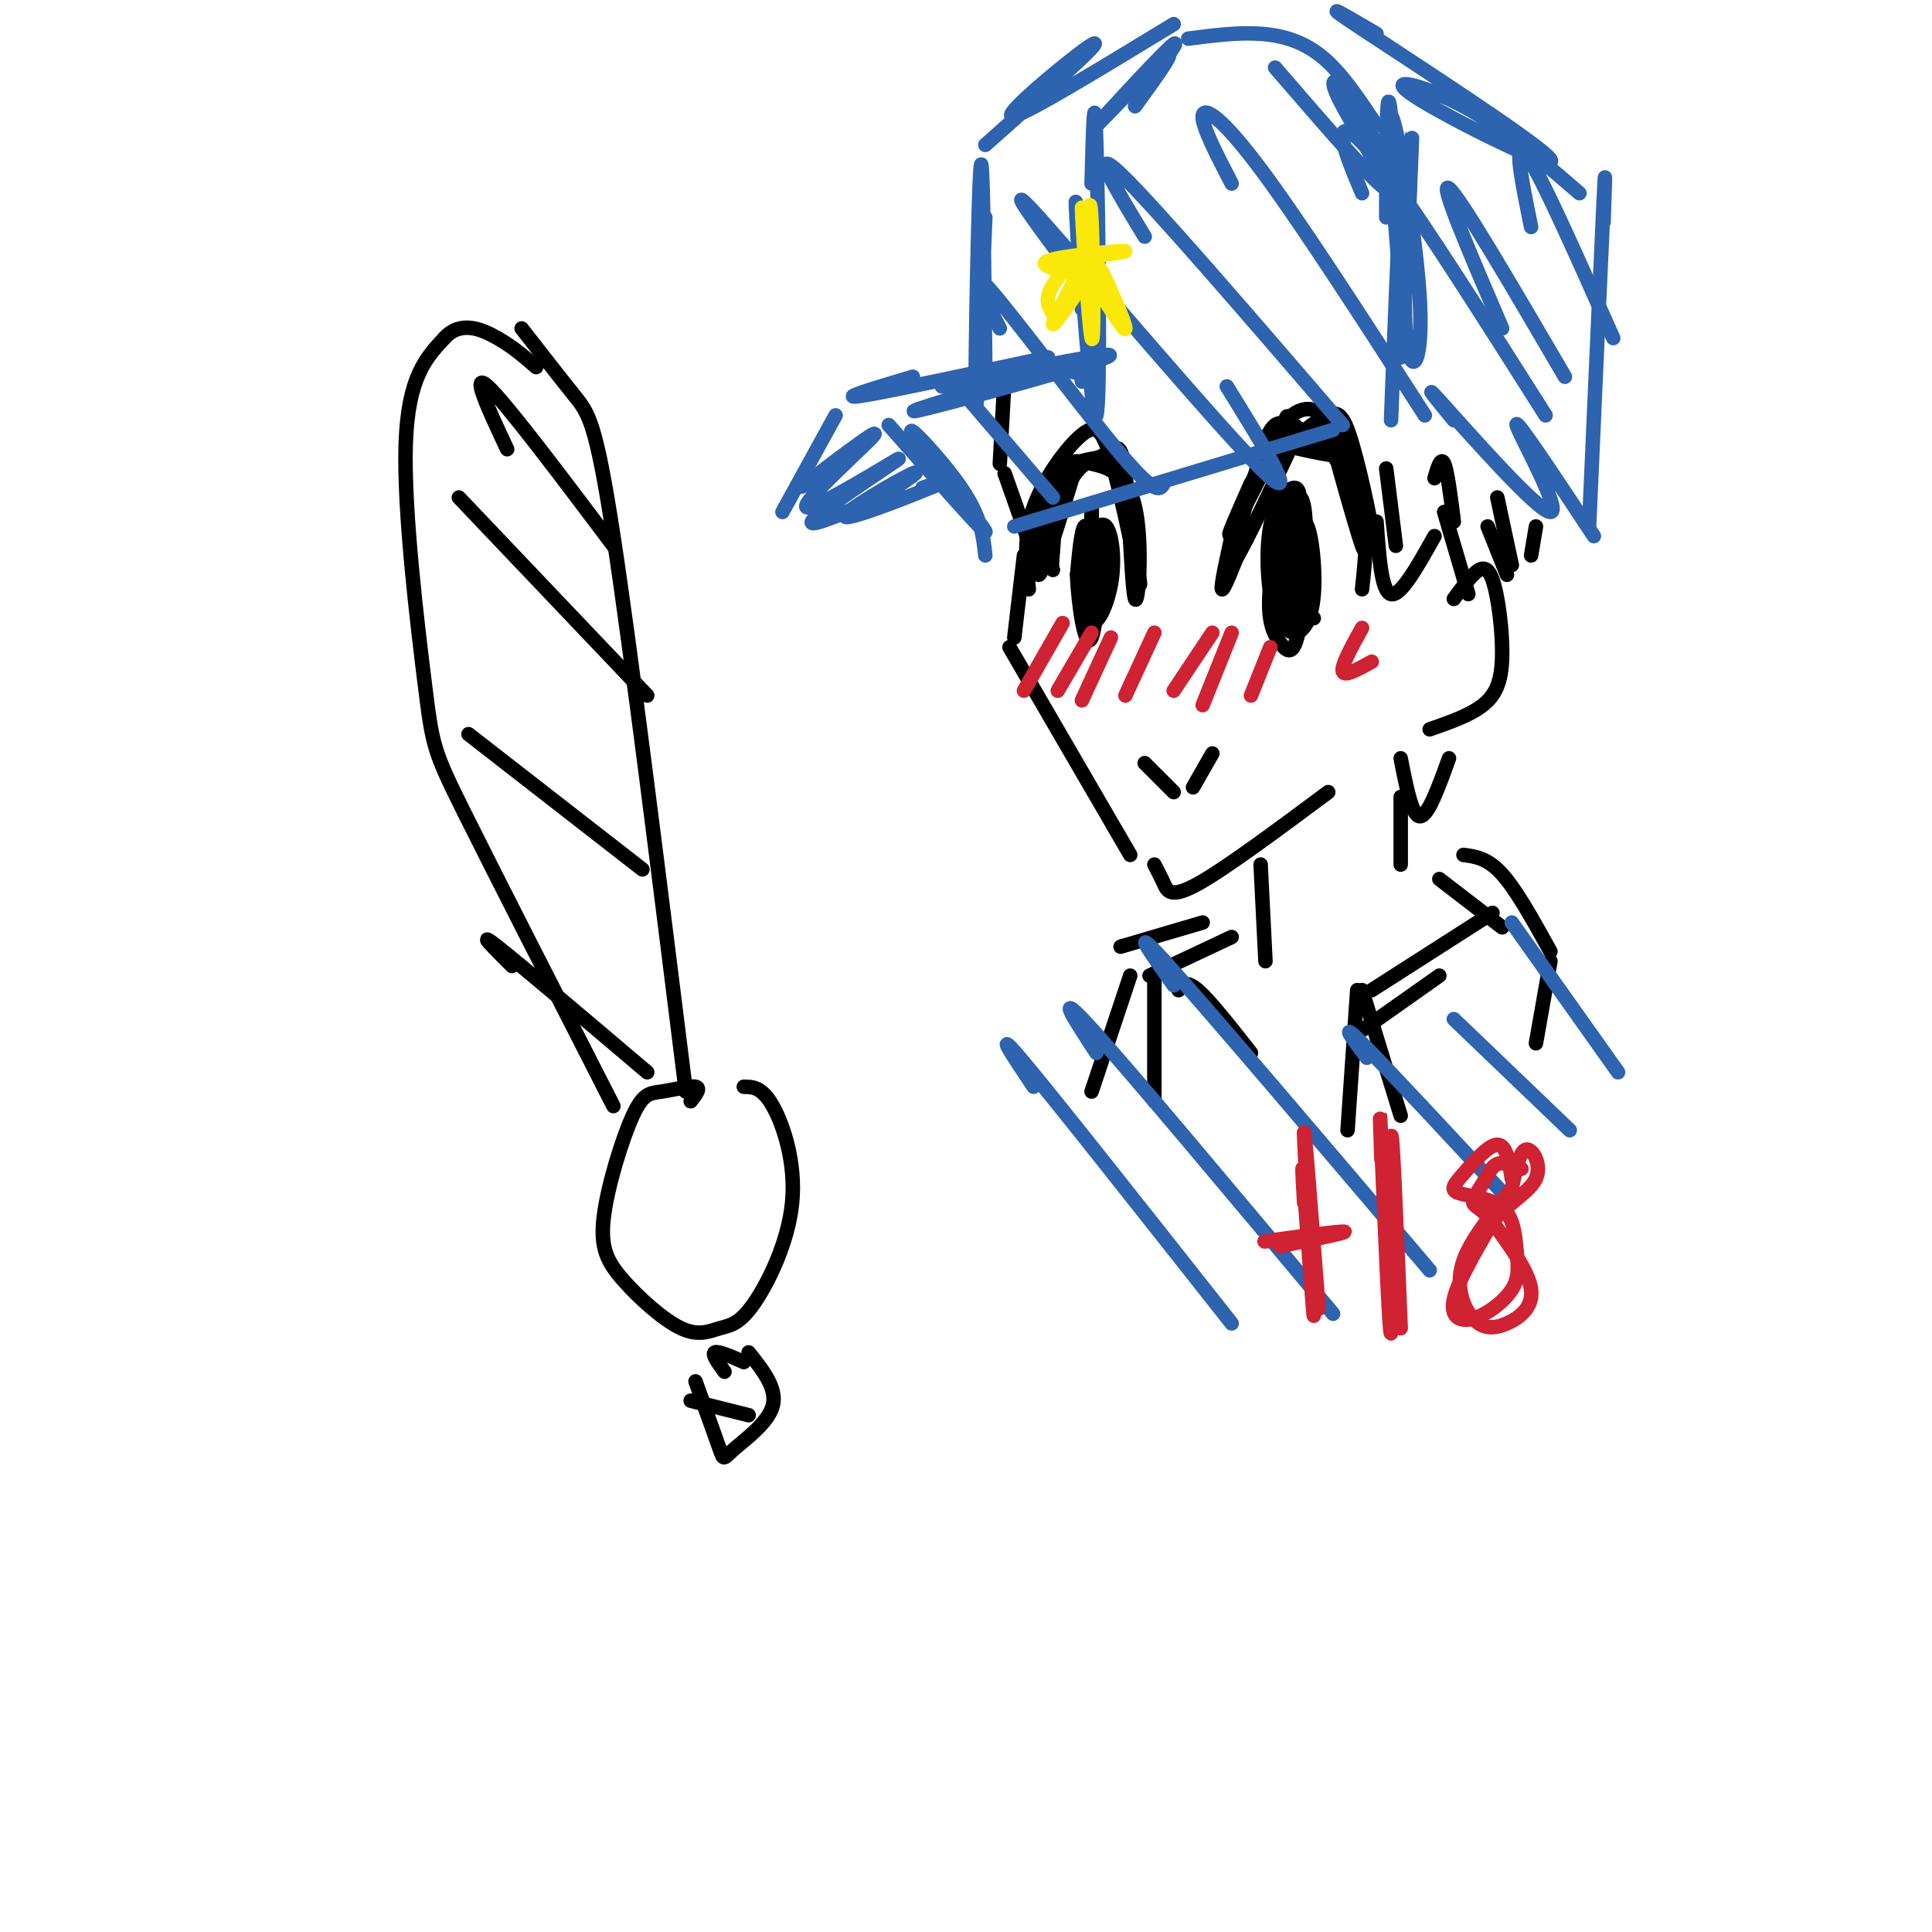 <svg viewBox='0 0 400 400' version='1.1' xmlns='http://www.w3.org/2000/svg' xmlns:xlink='http://www.w3.org/1999/xlink'><g fill='none' stroke='rgb(0,0,0)' stroke-width='3' stroke-linecap='round' stroke-linejoin='round'><path d='M208,78c0.000,0.000 -1.000,18.000 -1,18'/><path d='M208,98c0.000,0.000 6.000,17.000 6,17'/><path d='M212,115c0.000,0.000 -2.000,17.000 -2,17'/><path d='M209,134c0.000,0.000 25.000,43.000 25,43'/><path d='M239,179c0.667,1.267 1.333,2.533 2,4c0.667,1.467 1.333,3.133 7,0c5.667,-3.133 16.333,-11.067 27,-19'/><path d='M213,122c-0.565,-5.494 -1.131,-10.988 1,-17c2.131,-6.012 6.958,-12.542 10,-15c3.042,-2.458 4.298,-0.845 6,5c1.702,5.845 3.851,15.923 6,26'/><path d='M236,121c0.275,-0.120 -2.037,-13.419 -4,-20c-1.963,-6.581 -3.578,-6.444 -6,-6c-2.422,0.444 -5.652,1.197 -8,7c-2.348,5.803 -3.814,16.658 -3,17c0.814,0.342 3.907,-9.829 7,-20'/><path d='M222,99c2.449,-3.974 5.073,-3.908 7,-5c1.927,-1.092 3.158,-3.341 4,4c0.842,7.341 1.295,24.271 2,26c0.705,1.729 1.663,-11.743 0,-19c-1.663,-7.257 -5.948,-8.300 -9,-9c-3.052,-0.700 -4.872,-1.057 -6,2c-1.128,3.057 -1.564,9.529 -2,16'/><path d='M218,114c-0.333,3.333 -0.167,3.667 0,4'/><path d='M226,119c-0.088,2.462 -0.177,4.923 0,3c0.177,-1.923 0.619,-8.231 0,-7c-0.619,1.231 -2.300,10.000 -2,13c0.300,3.000 2.581,0.231 3,-5c0.419,-5.231 -1.023,-12.923 -2,-14c-0.977,-1.077 -1.488,4.462 -2,10'/><path d='M223,119c0.199,6.038 1.695,16.131 3,13c1.305,-3.131 2.418,-19.488 2,-21c-0.418,-1.512 -2.366,11.821 -2,16c0.366,4.179 3.047,-0.797 4,-6c0.953,-5.203 0.180,-10.631 -1,-12c-1.180,-1.369 -2.766,1.323 -3,5c-0.234,3.677 0.883,8.338 2,13'/><path d='M255,111c2.911,-8.030 5.821,-16.060 9,-21c3.179,-4.940 6.625,-6.792 10,-4c3.375,2.792 6.679,10.226 8,17c1.321,6.774 0.661,12.887 0,19'/><path d='M269,106c0.136,-2.494 0.272,-4.987 -1,-5c-1.272,-0.013 -3.951,2.455 -5,8c-1.049,5.545 -0.468,14.167 1,18c1.468,3.833 3.823,2.876 5,-2c1.177,-4.876 1.176,-13.670 1,-18c-0.176,-4.330 -0.526,-4.196 -2,-2c-1.474,2.196 -4.072,6.453 -4,12c0.072,5.547 2.813,12.384 4,10c1.187,-2.384 0.820,-13.988 0,-19c-0.820,-5.012 -2.091,-3.432 -3,0c-0.909,3.432 -1.454,8.716 -2,14'/><path d='M263,122c-0.015,2.919 0.946,3.218 2,5c1.054,1.782 2.201,5.048 3,-1c0.799,-6.048 1.252,-21.411 0,-23c-1.252,-1.589 -4.208,10.594 -5,18c-0.792,7.406 0.580,10.035 2,12c1.420,1.965 2.889,3.267 4,-3c1.111,-6.267 1.865,-20.102 1,-25c-0.865,-4.898 -3.348,-0.857 -5,2c-1.652,2.857 -2.472,4.531 -2,8c0.472,3.469 2.236,8.735 4,14'/><path d='M259,100c-2.823,6.380 -5.646,12.759 -4,10c1.646,-2.759 7.761,-14.657 10,-20c2.239,-5.343 0.603,-4.131 3,-2c2.397,2.131 8.828,5.180 9,6c0.172,0.820 -5.914,-0.590 -12,-2'/><path d='M265,92c-3.403,1.115 -5.909,4.901 -4,4c1.909,-0.901 8.233,-6.489 12,-9c3.767,-2.511 4.976,-1.945 7,5c2.024,6.945 4.864,20.270 4,20c-0.864,-0.270 -5.432,-14.135 -10,-28'/><path d='M274,84c0.420,3.058 6.469,24.703 8,29c1.531,4.297 -1.456,-8.756 -4,-15c-2.544,-6.244 -4.647,-5.681 -7,-7c-2.353,-1.319 -4.958,-4.520 -7,-3c-2.042,1.520 -3.521,7.760 -5,14'/><path d='M260,98c-3.167,10.083 -6.333,20.167 -5,19c1.333,-1.167 7.167,-13.583 13,-26'/><path d='M255,111c-1.167,5.333 -2.333,10.667 -2,11c0.333,0.333 2.167,-4.333 4,-9'/><path d='M269,109c-0.026,-2.924 -0.053,-5.848 -1,-3c-0.947,2.848 -2.815,11.468 -3,17c-0.185,5.532 1.312,7.977 3,8c1.688,0.023 3.566,-2.375 4,-8c0.434,-5.625 -0.575,-14.476 -2,-15c-1.425,-0.524 -3.264,7.279 -3,12c0.264,4.721 2.632,6.361 5,8'/><path d='M226,116c0.536,-3.304 1.071,-6.607 1,-3c-0.071,3.607 -0.750,14.125 -1,12c-0.250,-2.125 -0.071,-16.893 0,-20c0.071,-3.107 0.036,5.446 0,14'/><path d='M237,158c0.000,0.000 6.000,6.000 6,6'/><path d='M251,156c0.000,0.000 -4.000,7.000 -4,7'/><path d='M301,124c1.313,-1.813 2.625,-3.627 4,-5c1.375,-1.373 2.812,-2.306 4,1c1.188,3.306 2.128,10.852 2,16c-0.128,5.148 -1.322,7.900 -4,10c-2.678,2.100 -6.839,3.550 -11,5'/></g>
<g fill='none' stroke='rgb(207,34,51)' stroke-width='3' stroke-linecap='round' stroke-linejoin='round'><path d='M220,129c0.000,0.000 -8.000,14.000 -8,14'/><path d='M226,131c0.000,0.000 -7.000,12.000 -7,12'/><path d='M230,132c0.000,0.000 -6.000,13.000 -6,13'/><path d='M239,131c0.000,0.000 -6.000,13.000 -6,13'/><path d='M251,131c0.000,0.000 -8.000,12.000 -8,12'/><path d='M255,131c0.000,0.000 -6.000,15.000 -6,15'/><path d='M263,134c0.000,0.000 -4.000,10.000 -4,10'/><path d='M282,130c-2.167,3.917 -4.333,7.833 -4,9c0.333,1.167 3.167,-0.417 6,-2'/></g>
<g fill='none' stroke='rgb(45,99,175)' stroke-width='3' stroke-linecap='round' stroke-linejoin='round'><path d='M204,45c-0.933,22.289 -1.867,44.578 -2,38c-0.133,-6.578 0.533,-42.022 1,-48c0.467,-5.978 0.733,17.511 1,41'/><path d='M204,30c8.804,-7.815 17.607,-15.631 21,-19c3.393,-3.369 1.375,-2.292 -4,2c-5.375,4.292 -14.107,11.798 -11,11c3.107,-0.798 18.054,-9.899 33,-19'/><path d='M264,14c10.917,12.649 21.833,25.298 23,25c1.167,-0.298 -7.417,-13.542 -10,-19c-2.583,-5.458 0.833,-3.131 4,2c3.167,5.131 6.083,13.065 9,21'/><path d='M292,37c0.306,-7.156 0.611,-14.311 0,-3c-0.611,11.311 -2.139,41.090 -2,40c0.139,-1.090 1.946,-33.049 2,-37c0.054,-3.951 -1.645,20.106 -1,31c0.645,10.894 3.635,8.625 3,-5c-0.635,-13.625 -4.896,-38.607 -6,-39c-1.104,-0.393 0.948,23.804 3,48'/><path d='M291,72c-0.156,-4.133 -2.044,-38.467 -3,-48c-0.956,-9.533 -0.978,5.733 -1,21'/><path d='M285,26c-3.533,-5.333 -7.067,-10.667 -11,-14c-3.933,-3.333 -8.267,-4.667 -13,-5c-4.733,-0.333 -9.867,0.333 -15,1'/><path d='M237,18c4.262,-5.667 8.524,-11.333 5,-8c-3.524,3.333 -14.833,15.667 -15,16c-0.167,0.333 10.810,-11.333 14,-14c3.190,-2.667 -1.405,3.667 -6,10'/><path d='M226,38c0.298,-11.048 0.595,-22.095 1,-8c0.405,14.095 0.917,53.333 0,56c-0.917,2.667 -3.262,-31.238 -4,-41c-0.738,-9.762 0.131,4.619 1,19'/><path d='M285,7c-6.574,-3.861 -13.148,-7.722 -3,-1c10.148,6.722 37.019,24.029 39,27c1.981,2.971 -20.928,-8.392 -28,-13c-7.072,-4.608 1.694,-2.459 10,2c8.306,4.459 16.153,11.230 24,18'/><path d='M332,46c0.250,-7.250 0.500,-14.500 0,-4c-0.500,10.500 -1.750,38.750 -3,67'/><path d='M291,45c-0.250,-5.500 -0.500,-11.000 -1,-4c-0.500,7.000 -1.250,26.500 -2,46'/><path d='M301,87c-3.637,-4.429 -7.274,-8.857 -2,-3c5.274,5.857 19.458,22.000 22,22c2.542,0.000 -6.560,-16.143 -7,-18c-0.440,-1.857 7.780,10.571 16,23'/><path d='M224,79c-0.149,-1.577 -0.298,-3.155 -10,-1c-9.702,2.155 -28.958,8.042 -24,7c4.958,-1.042 34.131,-9.012 39,-11c4.869,-1.988 -14.565,2.006 -34,6'/><path d='M217,74c-17.167,3.667 -34.333,7.333 -39,8c-4.667,0.667 3.167,-1.667 11,-4'/><path d='M184,88c10.417,11.804 20.833,23.607 20,22c-0.833,-1.607 -12.917,-16.625 -15,-20c-2.083,-3.375 5.833,4.893 10,11c4.167,6.107 4.583,10.054 5,14'/><path d='M173,86c0.000,0.000 -11.000,20.000 -11,20'/><path d='M210,109c0.000,0.000 66.000,-20.000 66,-20'/><path d='M200,82c0.000,0.000 18.000,21.000 18,21'/><path d='M207,68c-3.644,-7.022 -7.289,-14.044 -2,-8c5.289,6.044 19.511,25.156 27,34c7.489,8.844 8.244,7.422 9,6'/><path d='M221,55c-7.267,-9.844 -14.533,-19.689 -5,-9c9.533,10.689 35.867,41.911 45,51c9.133,9.089 1.067,-3.956 -7,-17'/><path d='M237,49c-5.917,-9.750 -11.833,-19.500 -5,-13c6.833,6.500 26.417,29.250 46,52'/><path d='M255,38c-3.111,-6.000 -6.222,-12.000 -6,-14c0.222,-2.000 3.778,0.000 12,11c8.222,11.000 21.111,31.000 34,51'/><path d='M282,40c-2.089,-4.978 -4.178,-9.956 -4,-12c0.178,-2.044 2.622,-1.156 10,9c7.378,10.156 19.689,29.578 32,49'/><path d='M311,68c-6.583,-15.333 -13.167,-30.667 -11,-29c2.167,1.667 13.083,20.333 24,39'/><path d='M317,47c-1.917,-9.417 -3.833,-18.833 -1,-15c2.833,3.833 10.417,20.917 18,38'/><path d='M175,94c-5.587,4.232 -11.174,8.463 -8,6c3.174,-2.463 15.107,-11.621 14,-10c-1.107,1.621 -15.256,14.022 -14,15c1.256,0.978 17.915,-9.468 19,-10c1.085,-0.532 -13.404,8.848 -17,12c-3.596,3.152 3.702,0.076 11,-3'/><path d='M180,104c4.920,-2.483 11.721,-7.191 9,-6c-2.721,1.191 -14.963,8.282 -14,9c0.963,0.718 15.132,-4.938 20,-7c4.868,-2.062 0.434,-0.531 -4,1'/></g>
<g fill='none' stroke='rgb(250,232,11)' stroke-width='3' stroke-linecap='round' stroke-linejoin='round'><path d='M225,49c0.343,-5.055 0.686,-10.110 1,-3c0.314,7.110 0.598,26.386 0,24c-0.598,-2.386 -2.078,-26.433 -2,-27c0.078,-0.567 1.713,22.347 2,24c0.287,1.653 -0.775,-17.956 -1,-22c-0.225,-4.044 0.388,7.478 1,19'/><path d='M226,64c0.167,3.333 0.083,2.167 0,1'/><path d='M222,61c1.754,-2.175 3.509,-4.351 2,-2c-1.509,2.351 -6.281,9.228 -6,8c0.281,-1.228 5.614,-10.561 6,-13c0.386,-2.439 -4.175,2.018 -6,5c-1.825,2.982 -0.912,4.491 0,6'/><path d='M225,56c3.978,6.556 7.956,13.111 8,12c0.044,-1.111 -3.844,-9.889 -5,-12c-1.156,-2.111 0.422,2.444 2,7'/><path d='M224,57c-4.733,-1.022 -9.467,-2.044 -7,-3c2.467,-0.956 12.133,-1.844 15,-2c2.867,-0.156 -1.067,0.422 -5,1'/></g>
<g fill='none' stroke='rgb(0,0,0)' stroke-width='3' stroke-linecap='round' stroke-linejoin='round'><path d='M285,108c0.500,7.250 1.000,14.500 3,15c2.000,0.500 5.500,-5.750 9,-12'/><path d='M299,106c0.000,0.000 5.000,17.000 5,17'/><path d='M308,109c0.000,0.000 4.000,10.000 4,10'/><path d='M287,97c0.000,0.000 2.000,16.000 2,16'/><path d='M297,99c0.667,-2.250 1.333,-4.500 2,-3c0.667,1.500 1.333,6.750 2,12'/><path d='M310,103c0.000,0.000 3.000,14.000 3,14'/><path d='M318,109c0.000,0.000 -1.000,6.000 -1,6'/><path d='M261,179c0.000,0.000 1.000,20.000 1,20'/><path d='M290,165c0.000,0.000 0.000,14.000 0,14'/><path d='M255,194c0.000,0.000 -17.000,8.000 -17,8'/><path d='M298,182c0.000,0.000 13.000,10.000 13,10'/><path d='M244,205c0.750,-1.083 1.500,-2.167 4,0c2.500,2.167 6.750,7.583 11,13'/><path d='M281,214c0.000,0.000 17.000,-12.000 17,-12'/><path d='M234,202c0.000,0.000 -8.000,24.000 -8,24'/><path d='M239,202c0.000,0.000 0.000,26.000 0,26'/><path d='M232,196c0.000,0.000 17.000,-5.000 17,-5'/><path d='M281,205c0.000,0.000 -2.000,29.000 -2,29'/><path d='M282,205c0.000,0.000 8.000,26.000 8,26'/><path d='M284,205c0.000,0.000 25.000,-16.000 25,-16'/><path d='M303,177c2.500,0.333 5.000,0.667 8,4c3.000,3.333 6.500,9.667 10,16'/><path d='M321,199c0.000,0.000 -3.000,17.000 -3,17'/></g>
<g fill='none' stroke='rgb(45,99,175)' stroke-width='3' stroke-linecap='round' stroke-linejoin='round'><path d='M214,225c-4.417,-6.583 -8.833,-13.167 -2,-5c6.833,8.167 24.917,31.083 43,54'/><path d='M227,218c-4.583,-7.000 -9.167,-14.000 -1,-5c8.167,9.000 29.083,34.000 50,59'/><path d='M243,204c-4.917,-6.917 -9.833,-13.833 -1,-4c8.833,9.833 31.417,36.417 54,63'/><path d='M283,219c-3.000,-4.000 -6.000,-8.000 -1,-3c5.000,5.000 18.000,19.000 31,33'/><path d='M301,211c0.000,0.000 24.000,23.000 24,23'/><path d='M313,191c0.000,0.000 22.000,31.000 22,31'/></g>
<g fill='none' stroke='rgb(207,34,51)' stroke-width='3' stroke-linecap='round' stroke-linejoin='round'><path d='M270,249c-0.304,-5.524 -0.607,-11.048 0,-3c0.607,8.048 2.125,29.667 2,26c-0.125,-3.667 -1.893,-32.619 -2,-37c-0.107,-4.381 1.446,15.810 3,36'/><path d='M265,258c7.622,-1.533 15.244,-3.067 13,-3c-2.244,0.067 -14.356,1.733 -16,2c-1.644,0.267 7.178,-0.867 16,-2'/><path d='M286,240c-0.238,-7.101 -0.476,-14.202 0,-3c0.476,11.202 1.667,40.708 2,39c0.333,-1.708 -0.190,-34.631 0,-40c0.190,-5.369 1.095,16.815 2,39'/><path d='M313,244c-0.573,-3.525 -1.145,-7.050 -3,-7c-1.855,0.050 -4.992,3.676 -7,6c-2.008,2.324 -2.888,3.346 -1,4c1.888,0.654 6.545,0.939 9,3c2.455,2.061 2.707,5.898 3,9c0.293,3.102 0.625,5.471 -1,8c-1.625,2.529 -5.207,5.219 -8,6c-2.793,0.781 -4.798,-0.348 -4,-4c0.798,-3.652 4.399,-9.826 8,-16'/><path d='M309,253c3.357,-4.060 7.750,-6.208 9,-9c1.250,-2.792 -0.643,-6.226 -2,-6c-1.357,0.226 -2.179,4.113 -3,8'/><path d='M313,246c-2.765,3.941 -8.177,9.794 -10,15c-1.823,5.206 -0.056,9.767 2,12c2.056,2.233 4.400,2.140 7,1c2.600,-1.140 5.457,-3.326 5,-7c-0.457,-3.674 -4.229,-8.837 -8,-14'/><path d='M309,253c-2.233,-2.896 -3.815,-3.137 -4,-4c-0.185,-0.863 1.027,-2.348 2,-4c0.973,-1.652 1.707,-3.472 3,-4c1.293,-0.528 3.147,0.236 5,1'/></g>
<g fill='none' stroke='rgb(0,0,0)' stroke-width='3' stroke-linecap='round' stroke-linejoin='round'><path d='M290,157c1.167,6.000 2.333,12.000 4,12c1.667,0.000 3.833,-6.000 6,-12'/><path d='M143,228c1.085,-1.378 2.170,-2.755 1,-3c-1.170,-0.245 -4.594,0.644 -7,1c-2.406,0.356 -3.793,0.180 -6,5c-2.207,4.820 -5.233,14.638 -6,21c-0.767,6.362 0.724,9.270 4,13c3.276,3.730 8.338,8.281 12,10c3.662,1.719 5.923,0.604 8,0c2.077,-0.604 3.969,-0.698 7,-5c3.031,-4.302 7.201,-12.812 8,-21c0.799,-8.188 -1.772,-16.054 -4,-20c-2.228,-3.946 -4.114,-3.973 -6,-4'/><path d='M127,229c-12.363,-24.196 -24.726,-48.393 -31,-61c-6.274,-12.607 -6.458,-13.625 -8,-26c-1.542,-12.375 -4.440,-36.107 -4,-50c0.440,-13.893 4.220,-17.946 8,-22'/><path d='M92,70c3.333,-3.689 7.667,-1.911 11,0c3.333,1.911 5.667,3.956 8,6'/><path d='M108,68c4.089,5.244 8.178,10.489 11,14c2.822,3.511 4.378,5.289 8,29c3.622,23.711 9.311,69.356 15,115'/><path d='M106,200c-3.833,-3.833 -7.667,-7.667 -3,-4c4.667,3.667 17.833,14.833 31,26'/><path d='M97,152c0.000,0.000 36.000,28.000 36,28'/><path d='M95,103c0.000,0.000 39.000,41.000 39,41'/><path d='M105,93c-3.833,-8.167 -7.667,-16.333 -4,-13c3.667,3.333 14.833,18.167 26,33'/><path d='M144,286c2.042,5.714 4.083,11.429 5,14c0.917,2.571 0.708,2.000 3,0c2.292,-2.000 7.083,-5.429 8,-9c0.917,-3.571 -2.042,-7.286 -5,-11'/><path d='M143,290c0.000,0.000 12.000,3.000 12,3'/><path d='M150,284c-1.333,-1.833 -2.667,-3.667 -2,-4c0.667,-0.333 3.333,0.833 6,2'/></g>
</svg>